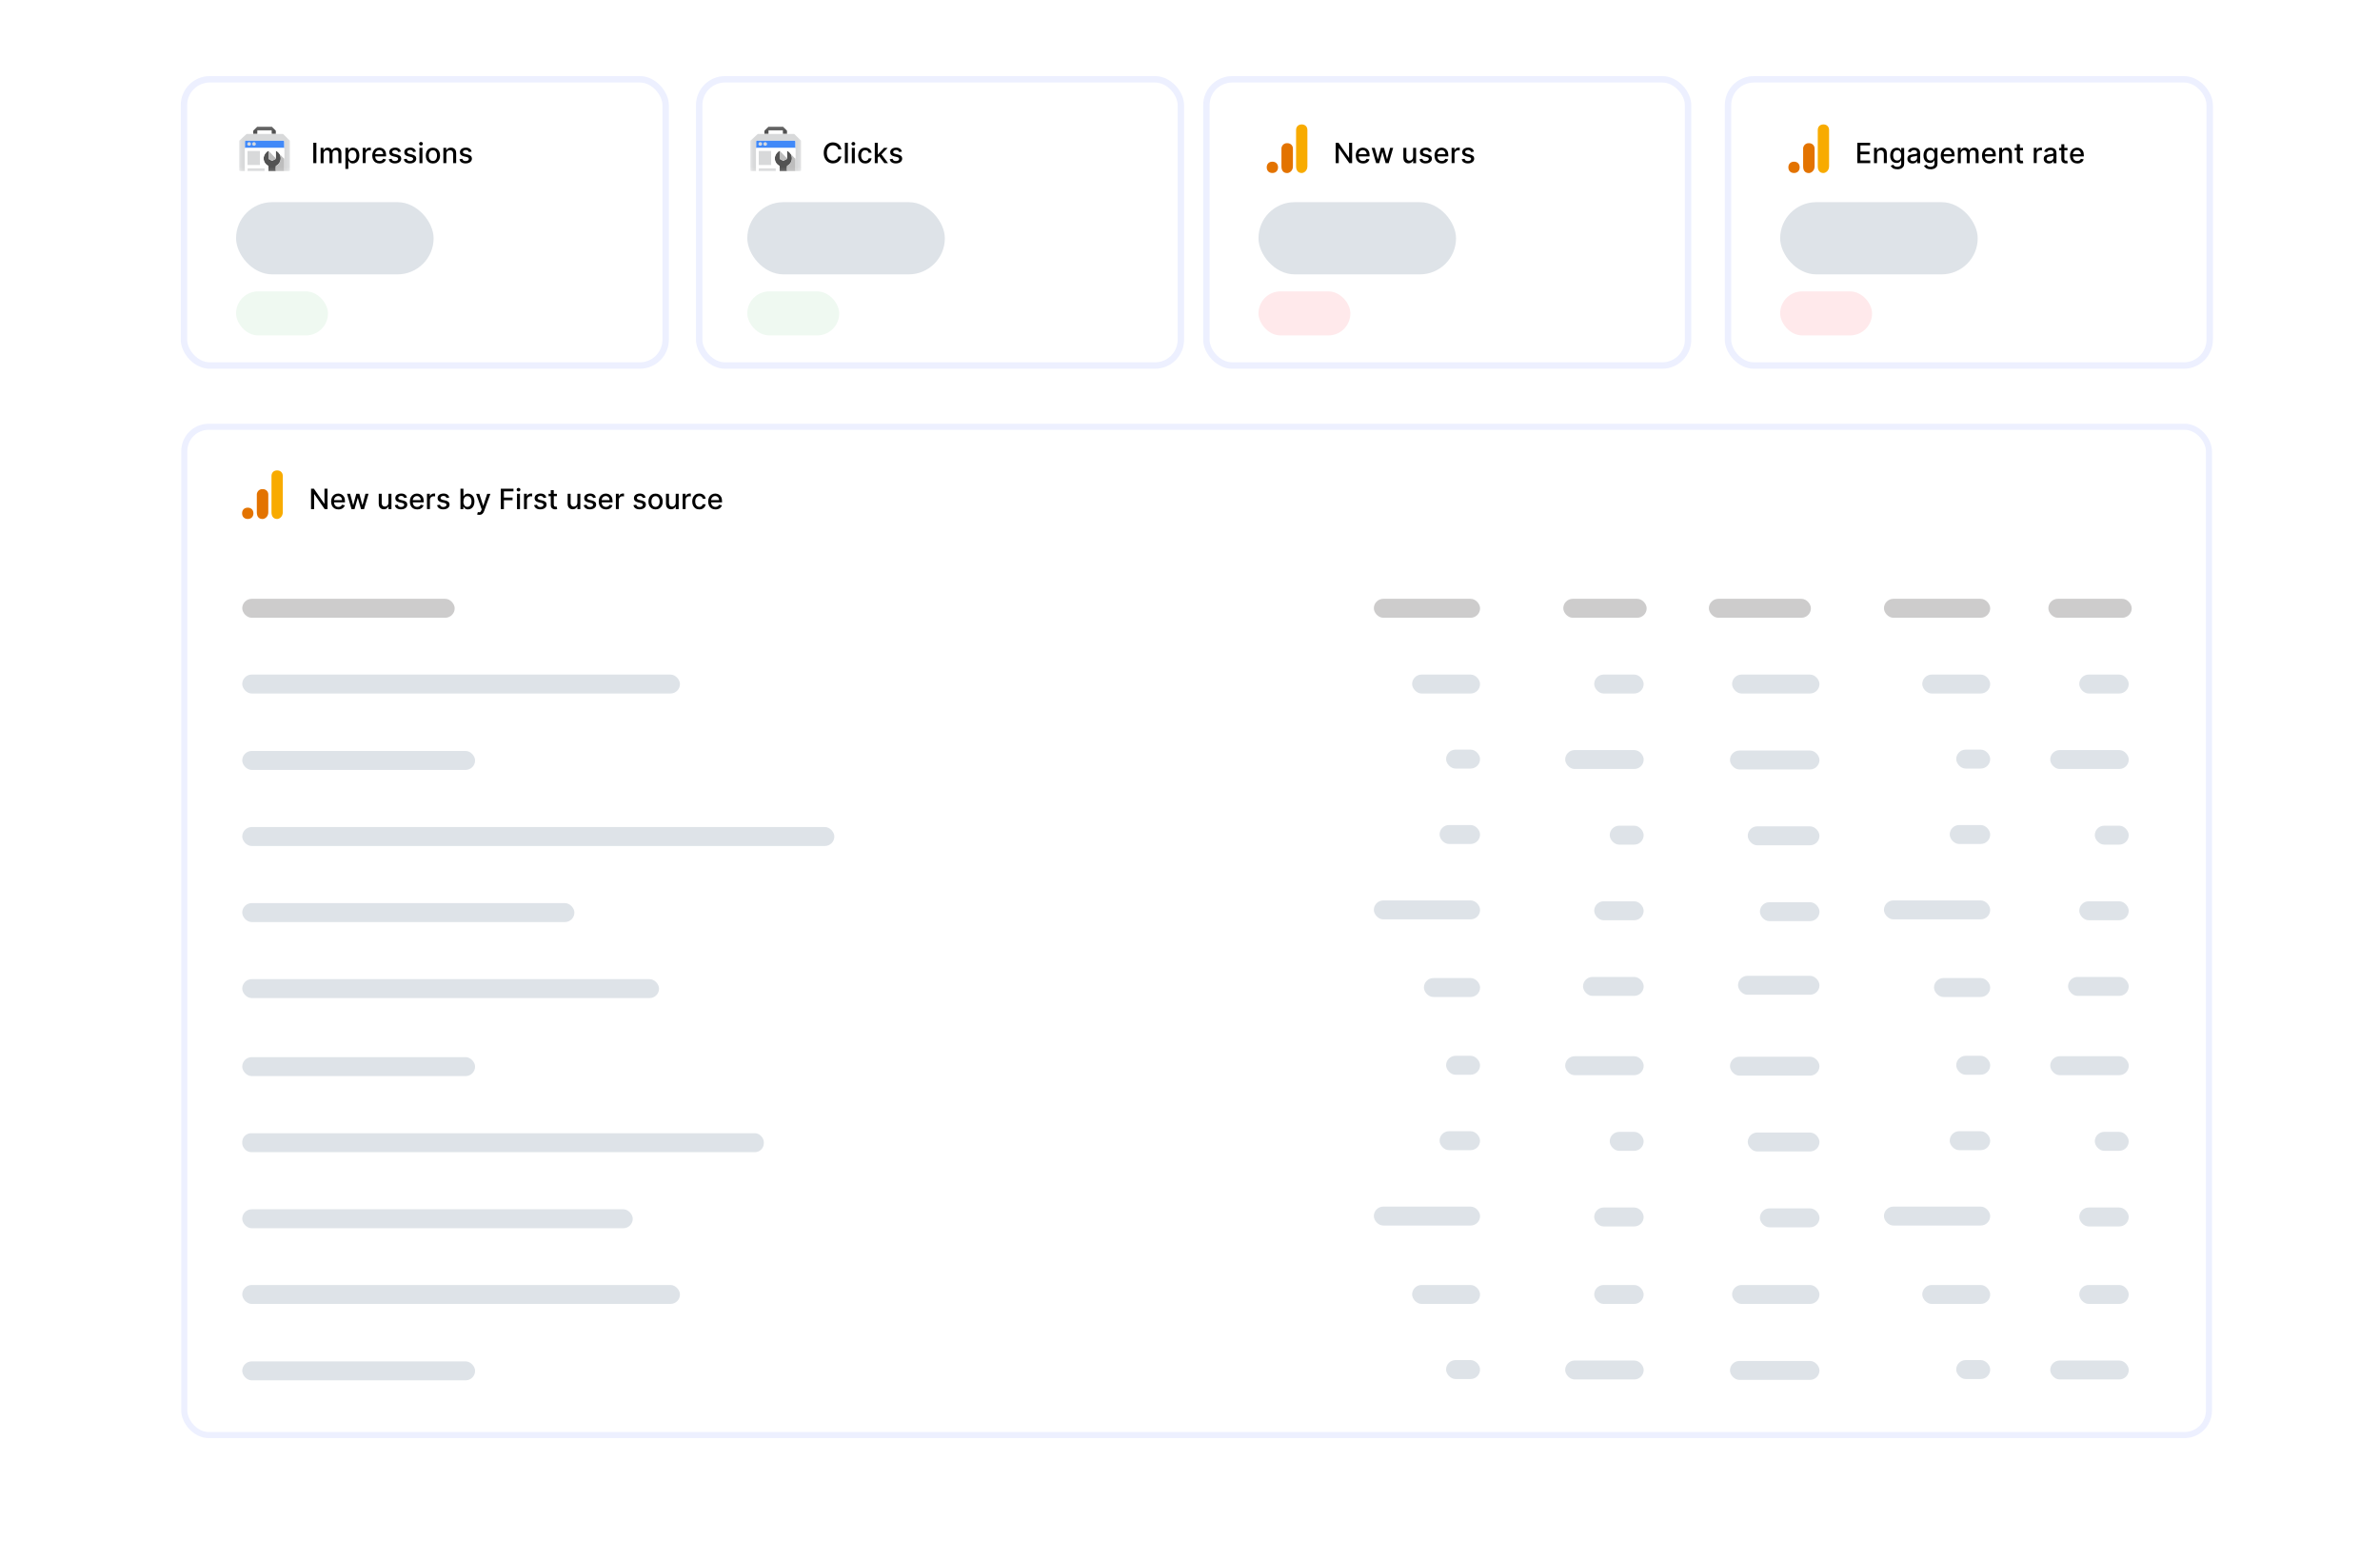 <?xml version="1.0" encoding="UTF-8"?>
<svg id="Layer_1" data-name="Layer 1" xmlns="http://www.w3.org/2000/svg" xmlns:xlink="http://www.w3.org/1999/xlink" viewBox="0 0 655.91 429.82">
  <defs>
    <style>
      .cls-1 {
        clip-path: url(#clippath);
      }

      .cls-2, .cls-3, .cls-4 {
        fill: none;
      }

      .cls-2, .cls-5, .cls-6, .cls-7, .cls-8, .cls-9, .cls-10, .cls-11, .cls-12, .cls-13, .cls-14, .cls-15, .cls-16, .cls-17, .cls-18 {
        stroke-width: 0px;
      }

      .cls-19 {
        mask: url(#mask);
      }

      .cls-3 {
        stroke-width: 1.68px;
      }

      .cls-3, .cls-4 {
        stroke: #edf0ff;
        stroke-miterlimit: 10;
      }

      .cls-20 {
        clip-path: url(#clippath-1);
      }

      .cls-21 {
        clip-path: url(#clippath-4);
      }

      .cls-22 {
        clip-path: url(#clippath-3);
      }

      .cls-23 {
        clip-path: url(#clippath-2);
      }

      .cls-24 {
        clip-path: url(#clippath-7);
      }

      .cls-25 {
        clip-path: url(#clippath-8);
      }

      .cls-26 {
        clip-path: url(#clippath-6);
      }

      .cls-27 {
        clip-path: url(#clippath-5);
      }

      .cls-28 {
        clip-path: url(#clippath-9);
      }

      .cls-29 {
        clip-path: url(#clippath-14);
      }

      .cls-30 {
        clip-path: url(#clippath-13);
      }

      .cls-31 {
        clip-path: url(#clippath-12);
      }

      .cls-32 {
        clip-path: url(#clippath-10);
      }

      .cls-33 {
        clip-path: url(#clippath-15);
      }

      .cls-34 {
        clip-path: url(#clippath-17);
      }

      .cls-35 {
        clip-path: url(#clippath-16);
      }

      .cls-36 {
        clip-path: url(#clippath-19);
      }

      .cls-37 {
        clip-path: url(#clippath-11);
      }

      .cls-38 {
        clip-path: url(#clippath-18);
      }

      .cls-5 {
        fill-rule: evenodd;
      }

      .cls-5, .cls-16 {
        fill: #fff;
      }

      .cls-4 {
        stroke-width: 1.77px;
      }

      .cls-39, .cls-40 {
        isolation: isolate;
      }

      .cls-40 {
        opacity: .47;
      }

      .cls-41 {
        mask: url(#mask-3);
      }

      .cls-42 {
        mask: url(#mask-2);
      }

      .cls-43 {
        mask: url(#mask-1);
      }

      .cls-7 {
        fill: #f8ab00;
      }

      .cls-8 {
        fill: #525252;
      }

      .cls-9 {
        fill: #4d4d4d;
      }

      .cls-10 {
        fill: #4189f8;
      }

      .cls-11 {
        fill: #e37300;
      }

      .cls-12 {
        fill: #dee3e8;
      }

      .cls-13 {
        fill: #bdbdbd;
      }

      .cls-14 {
        fill: #d8d9da;
      }

      .cls-15 {
        fill: #cdcccc;
      }

      .cls-17 {
        fill: #ffe9eb;
      }

      .cls-18 {
        fill: #eff9f1;
      }
    </style>
    <clipPath id="clippath">
      <rect class="cls-2" x="62.36" y="30.52" width="21.05" height="21.05"/>
    </clipPath>
    <clipPath id="clippath-1">
      <rect class="cls-2" x="62.36" y="30.52" width="21.05" height="21.05"/>
    </clipPath>
    <clipPath id="clippath-2">
      <rect class="cls-2" x="62.36" y="30.52" width="21.05" height="21.05"/>
    </clipPath>
    <mask id="mask" x="62.36" y="30.52" width="21.05" height="21.05" maskUnits="userSpaceOnUse">
      <g>
        <rect class="cls-6" x="62.36" y="30.52" width="21.05" height="21.05"/>
        <g class="cls-39">
          <path class="cls-5" d="m72.89,30.52c5.81,0,10.52,4.71,10.52,10.52s-4.71,10.52-10.52,10.52-10.52-4.71-10.52-10.52,4.71-10.52,10.52-10.52"/>
        </g>
      </g>
    </mask>
    <clipPath id="clippath-3">
      <rect class="cls-2" x="62.36" y="30.52" width="21.05" height="21.05"/>
    </clipPath>
    <clipPath id="clippath-4">
      <rect class="cls-2" x="65.92" y="34.93" width="13.98" height="12.24"/>
    </clipPath>
    <mask id="mask-1" x="62.36" y="30.52" width="21.05" height="21.05" maskUnits="userSpaceOnUse">
      <g>
        <rect class="cls-6" x="65.92" y="34.93" width="13.98" height="12.24"/>
        <g class="cls-39">
          <g class="cls-21">
            <path class="cls-5" d="m72.89,30.52c5.81,0,10.52,4.71,10.52,10.52s-4.71,10.52-10.52,10.52-10.52-4.71-10.52-10.52,4.71-10.52,10.52-10.52"/>
          </g>
        </g>
      </g>
    </mask>
    <clipPath id="clippath-5">
      <rect class="cls-2" x="65.92" y="34.93" width="13.98" height="12.23"/>
    </clipPath>
    <clipPath id="clippath-6">
      <rect class="cls-2" x="69.86" y="35.03" width="6.11" height=".95"/>
    </clipPath>
    <clipPath id="clippath-7">
      <rect class="cls-2" x="203.25" y="30.52" width="21.05" height="21.05"/>
    </clipPath>
    <clipPath id="clippath-8">
      <rect class="cls-2" x="203.25" y="30.52" width="21.05" height="21.05"/>
    </clipPath>
    <clipPath id="clippath-9">
      <rect class="cls-2" x="203.25" y="30.52" width="21.05" height="21.05"/>
    </clipPath>
    <mask id="mask-2" x="203.25" y="30.52" width="21.05" height="21.05" maskUnits="userSpaceOnUse">
      <g>
        <rect class="cls-6" x="203.25" y="30.52" width="21.05" height="21.05"/>
        <g class="cls-39">
          <path class="cls-5" d="m213.77,30.52c5.81,0,10.52,4.71,10.52,10.52s-4.71,10.52-10.52,10.52-10.52-4.71-10.52-10.52,4.71-10.52,10.52-10.52"/>
        </g>
      </g>
    </mask>
    <clipPath id="clippath-10">
      <rect class="cls-2" x="203.25" y="30.52" width="21.05" height="21.05"/>
    </clipPath>
    <clipPath id="clippath-11">
      <rect class="cls-2" x="206.8" y="34.93" width="13.98" height="12.24"/>
    </clipPath>
    <mask id="mask-3" x="203.25" y="30.52" width="21.05" height="21.05" maskUnits="userSpaceOnUse">
      <g>
        <rect class="cls-6" x="206.8" y="34.93" width="13.98" height="12.24"/>
        <g class="cls-39">
          <g class="cls-37">
            <path class="cls-5" d="m213.77,30.52c5.81,0,10.52,4.71,10.52,10.52s-4.71,10.52-10.52,10.52-10.52-4.71-10.52-10.52,4.71-10.52,10.52-10.52"/>
          </g>
        </g>
      </g>
    </mask>
    <clipPath id="clippath-12">
      <rect class="cls-2" x="206.8" y="34.93" width="13.98" height="12.23"/>
    </clipPath>
    <clipPath id="clippath-13">
      <rect class="cls-2" x="210.75" y="35.03" width="6.11" height=".95"/>
    </clipPath>
    <clipPath id="clippath-14">
      <rect class="cls-2" x="344.13" y="30.52" width="21.05" height="21.05"/>
    </clipPath>
    <clipPath id="clippath-15">
      <rect class="cls-2" x="344.13" y="30.52" width="21.05" height="21.05"/>
    </clipPath>
    <clipPath id="clippath-16">
      <rect class="cls-2" x="487.9" y="30.52" width="21.05" height="21.05"/>
    </clipPath>
    <clipPath id="clippath-17">
      <rect class="cls-2" x="487.9" y="30.52" width="21.05" height="21.05"/>
    </clipPath>
    <clipPath id="clippath-18">
      <rect class="cls-2" x="61.75" y="125.89" width="21.05" height="21.05"/>
    </clipPath>
    <clipPath id="clippath-19">
      <rect class="cls-2" x="61.75" y="125.89" width="21.05" height="21.05"/>
    </clipPath>
  </defs>
  <rect class="cls-16" width="655.91" height="429.82"/>
  <g class="cls-1">
    <g class="cls-20">
      <g class="cls-23">
        <path class="cls-5" d="m72.89,30.52c5.81,0,10.52,4.71,10.52,10.52s-4.71,10.52-10.52,10.52-10.52-4.71-10.52-10.52,4.71-10.52,10.52-10.52"/>
        <g class="cls-19">
          <g class="cls-22">
            <rect class="cls-16" x="62.36" y="30.52" width="21.05" height="21.05"/>
          </g>
        </g>
        <g class="cls-43">
          <g class="cls-27">
            <path class="cls-8" d="m70.79,35.04l.09-.11c1.35,0,2.7,0,4.06,0,.02.02.07.07.09.1,0,0,.02.02.02.03,0,0,.03.02.03.03.01.01.04.03.05.04.02.01.05.05.06.06.01.01.04.04.05.05.01.01.04.03.05.05.01.01.04.04.05.05.01.01.04.04.05.05.01.01.04.04.05.05.01.01.04.04.05.05.01.01.04.04.05.05.01.01.04.04.05.05.01.01.04.04.05.05.02.01.05.05.06.06.01.01.03.04.05.05,0,0,.02.03.03.04,0,.01.03.03.04.04.02.02.06.06.09.09,0,0,.02.02.03.03,0,0,.01.02.02.02.01.03.04.08.05.11.01.28,0,.56,0,.84-.39,0-.77,0-1.16,0,.01,0,.04-.02.05-.03-.04-.33-.04-.66-.03-.98-1.32,0-2.63,0-3.95,0,0,.34,0,.68-.02,1.01h.06c-.39,0-.78,0-1.18,0,0-.28,0-.56,0-.84.01-.03.04-.09.06-.11,0,0,.01-.02.02-.02,0,0,.02-.02.03-.03.02-.02.07-.06.09-.09.01,0,.03-.03.04-.04.01-.01.03-.03.04-.04.01-.01.04-.04.05-.05.01-.01.04-.04.05-.05.01-.01.04-.04.05-.05.01-.01.04-.04.05-.05.01-.01.04-.03.05-.05.01-.01.03-.03.04-.04.02-.02.05-.05.06-.07.02-.01.05-.04.06-.06,0,0,.03-.03.04-.04.01-.01.04-.03.04-.04.01-.01.04-.04.05-.05.01-.01.04-.04.05-.05.01-.01.04-.04.05-.05,0-.01.03-.03.04-.04,0,0,.02-.02.02-.03h0Zm1.89,8.25c.14-.74.64-1.4,1.31-1.76,0,.63,0,1.26,0,1.9,0,.13,0,.25.02.38.31.2.66.34.98.53.31-.16.62-.33.94-.49.11-.03.07-.16.08-.24,0-.69,0-1.38,0-2.07.51.21.87.63,1.15,1.08.1.33.22.66.2,1,.02.83-.47,1.66-1.22,2.05-.05.04-.14.06-.13.14-.05.45-.02.91,0,1.36h-2.05c.02-.48.04-.96,0-1.44-.38-.18-.7-.46-.94-.81-.31-.47-.44-1.06-.35-1.62h0Z"/>
            <g class="cls-40">
              <g class="cls-26">
                <path class="cls-9" d="m70.77,35.09s.03-.04.04-.05c0,.01-.03.04-.04.05m4.26-.06s.04.04.05.05c-.01-.01-.04-.04-.05-.05h0Zm-4.3.11s.05-.05.07-.07c-.02.02-.05.05-.07.07m4.33-.08s.04.04.06.06c-.02-.01-.04-.04-.06-.06h0Zm-4.37.13s.06-.06.08-.08c-.02.02-.06.06-.08.08h0Zm4.41-.1s.07.06.09.08c-.02-.02-.07-.06-.09-.08h0Zm-4.46.15s.06-.06.09-.09c-.02.02-.07.06-.09.08h0Zm4.51-.1s.07.06.09.09c-.02-.02-.07-.07-.09-.09Zm-4.56.15s.07-.06.09-.09c-.02.02-.06.06-.09.09h0Zm4.62-.09s.07.07.09.09c-.02-.02-.07-.06-.09-.09m-4.67.13s.06-.06.08-.08c-.02.02-.06.06-.08.08m4.72-.08s.06.06.08.08c-.02-.02-.06-.06-.08-.08h0Zm-4.76.12s.06-.05.07-.07c-.02.02-.06.05-.08.07h0Zm4.81-.07s.07.07.09.09c-.02-.02-.06-.07-.09-.09m-4.87.13s.07-.07.09-.09c-.02.02-.07.07-.09.09m4.92-.08s.07.06.09.09c-.02-.02-.07-.07-.09-.09h0Zm-4.98.14s.07-.06.09-.09c-.02.02-.07.07-.09.09m5.04-.09s.07.06.09.09c-.02-.02-.07-.07-.09-.09h0Zm-5.08.14s.05-.06.07-.08c-.02.02-.06.06-.07.08h0Zm5.13-.1s.07.07.09.09c-.02-.02-.07-.07-.09-.09h0Zm-5.18.15s.06-.06.08-.08c-.02.02-.06.06-.08.08h0Zm5.23-.1s.06.06.09.09c-.02-.02-.07-.06-.09-.08h0Zm-5.28.15s.06-.07.09-.09c-.02.02-.06.06-.09.09m5.32-.1s.07.07.09.09c-.02-.02-.07-.07-.09-.09m-5.37.15s.07-.06.09-.09c-.02.02-.07.06-.09.08h0Zm5.42-.1s.06.06.09.09c-.02-.02-.07-.07-.09-.09h0Zm-5.47.15s.07-.07.09-.09c-.02.02-.06.06-.09.09m5.52-.1s.07.07.09.09c-.02-.02-.07-.07-.09-.09Zm-5.57.14s.06-.06.08-.08c-.02.02-.06.06-.08.08m5.63-.08s.06.07.08.09c-.02-.02-.06-.07-.08-.09m-5.67.12s.06-.05.08-.07c-.02.02-.06.06-.08.07h0Zm5.72-.06s.04.05.06.06c-.02-.01-.04-.05-.06-.06h0Zm-5.76.1s.05-.05.07-.07c-.02.02-.05.05-.07.07h0Zm5.79-.06s.05.05.07.07c-.02-.02-.05-.05-.07-.07h0Zm-5.91.18s.04-.04.05-.06c-.01.01-.04.04-.05.06m6.03-.05s.04.04.05.05c-.01-.01-.04-.04-.05-.05m-6.05.07s.02-.03.03-.04c0,.01-.02.03-.03.04h0Zm6.08-.04s.02.03.03.04c0,0-.02-.03-.03-.04h0Z"/>
              </g>
            </g>
            <path class="cls-14" d="m67.94,36.92c.62,0,1.24,0,1.86,0,.39,0,.78,0,1.17,0,1.29,0,2.59,0,3.88,0,.38,0,.77,0,1.16,0,.66,0,1.33,0,1.99,0,.63.62,1.26,1.24,1.89,1.86v8.22c-.07.08-.14.17-.25.16-.44,0-.89,0-1.33,0-.02-.93,0-1.87,0-2.8,0-.21.03-.43-.04-.64.09-.22.04-.47.05-.7,0-.75.02-1.49-.01-2.24-.03-.57,0-1.15-.01-1.72,0-.06,0-.14-.05-.19-.13-.13-.33-.08-.49-.09-3.22,0-6.45,0-9.67,0-.16,0-.37-.05-.49.09-.05.05-.04.12-.05.18-.01.58.02,1.15-.01,1.73-.01.15-.02.3-.02.46,0,1.97,0,3.94,0,5.92-.45-.01-.89,0-1.34,0-.11,0-.19-.09-.25-.16v-8.21c.67-.62,1.35-1.24,2.02-1.86h0Zm.62,2.28c.34-.09.69.29.57.61-.08.26-.41.44-.66.3-.18-.09-.33-.3-.3-.5.05-.19.19-.37.4-.41h0Zm.96.46c-.01-.3.33-.56.62-.44.21.05.32.25.37.44-.04.17-.1.36-.28.44-.3.2-.75-.09-.71-.44Zm-1.33,1.9c1.16,0,2.32,0,3.48,0,.01,1.33,0,2.66,0,3.99-1.16,0-2.32,0-3.49,0,0-1.33,0-2.66,0-3.98h0Zm.04,4.8c1.56,0,3.12,0,4.69,0,0,.27,0,.54,0,.8-.14,0-.28,0-.42,0-.18,0-.35,0-.53,0-.07,0-.15,0-.22,0-1.19.01-2.38,0-3.57,0,.09-.26.03-.54.05-.8h0Z"/>
            <path class="cls-10" d="m67.59,38.88c.13-.14.33-.08.49-.09,3.22,0,6.45,0,9.67,0,.16.01.36-.04.49.09.05.05.04.12.05.19.01.57-.02,1.15.02,1.72-3.6,0-7.19,0-10.79,0,.04-.57,0-1.15.01-1.73,0-.06,0-.14.05-.18h0Zm.97.33c-.21.04-.35.22-.4.41-.03.21.11.42.3.5.25.14.58-.04.66-.3.13-.33-.23-.7-.57-.61h0Zm.96.46c-.04.35.41.64.71.44.18-.08.24-.27.28-.44-.05-.19-.16-.39-.37-.44-.28-.11-.63.14-.62.44"/>
            <path class="cls-16" d="m67.52,40.79c3.6,0,7.19,0,10.79,0,.03.75,0,1.49.01,2.24-.01.23.04.48-.05.7-.39-.35-.69-.79-1.11-1.11-.28-.45-.64-.88-1.15-1.08,0,.69,0,1.38,0,2.07-.13-.06-.22-.17-.31-.27-.25-.27-.52-.51-.76-.79-.31-.35-.66-.65-.95-1.01-.67.36-1.17,1.02-1.31,1.76-.08.56.04,1.15.35,1.62.23.34.56.63.94.81.04.48.02.96,0,1.44h-1.04c-.01-.27,0-.54,0-.8-1.56,0-3.12,0-4.69,0-.02.27.04.54-.05.8-.22,0-.45,0-.67,0-.01-1.97,0-3.94,0-5.92,0-.15,0-.3.01-.46h0Zm.67.77c0,1.33,0,2.66,0,3.98,1.16,0,2.33,0,3.49,0,0-1.33.01-2.66,0-3.99-1.16,0-2.32,0-3.48,0h0Z"/>
            <path class="cls-13" d="m73.99,41.53c.29.36.64.66.95,1.01.24.28.51.52.76.79.09.1.18.21.31.27-.01.09.03.21-.08.24-.31.16-.62.33-.94.49-.32-.19-.67-.33-.98-.53-.03-.12-.02-.25-.02-.38,0-.63.01-1.26,0-1.9h0Zm3.17,1.09c.41.32.72.76,1.11,1.11.07.21.04.43.04.64,0,.93-.01,1.87,0,2.8-.76,0-1.53,0-2.29,0-.03-.45-.06-.91,0-1.36,0-.08.08-.1.13-.14.75-.39,1.24-1.21,1.22-2.05.01-.35-.11-.68-.2-1h0Z"/>
          </g>
        </g>
      </g>
    </g>
  </g>
  <rect class="cls-12" x="65.06" y="55.73" width="54.44" height="19.9" rx="9.95" ry="9.95"/>
  <rect class="cls-18" x="65.06" y="80.32" width="25.33" height="12.14" rx="6.07" ry="6.07"/>
  <rect class="cls-4" x="50.7" y="21.86" width="132.75" height="78.9" rx="7.12" ry="7.12"/>
  <g>
    <path class="cls-6" d="m87.19,39.35v5.62h-.85v-5.62h.85Z"/>
    <path class="cls-6" d="m88.36,44.97v-4.22h.79v.69h.05c.09-.23.23-.41.43-.54s.44-.2.72-.2.52.07.71.2.33.31.42.54h.04c.1-.23.26-.4.48-.54.22-.13.48-.2.78-.2.38,0,.7.12.94.36.24.24.36.6.36,1.08v2.83h-.82v-2.75c0-.29-.08-.49-.23-.62-.16-.13-.34-.19-.56-.19-.27,0-.48.08-.62.25-.15.16-.22.37-.22.63v2.69h-.82v-2.8c0-.23-.07-.41-.21-.55-.14-.14-.33-.21-.56-.21s-.44.09-.61.27c-.17.18-.26.41-.26.69v2.6h-.82Z"/>
    <path class="cls-6" d="m95.19,46.56v-5.8h.8v.68h.07c.05-.09.12-.19.21-.31.09-.12.21-.22.37-.3s.37-.13.63-.13c.34,0,.64.09.91.26.27.17.48.42.63.74.15.32.23.71.23,1.17s-.08.84-.23,1.17c-.15.33-.36.58-.63.75-.27.17-.57.26-.91.26-.26,0-.46-.04-.63-.13-.16-.09-.29-.19-.38-.3-.09-.12-.16-.22-.21-.31h-.05v2.24h-.82Zm.8-3.69c0,.44.09.8.29,1.08.19.28.46.41.82.41.25,0,.45-.07.62-.2.17-.13.29-.31.38-.53.08-.23.13-.48.13-.76s-.04-.53-.12-.75-.21-.4-.37-.52-.37-.19-.62-.19c-.36,0-.63.13-.82.4s-.28.62-.28,1.06Z"/>
    <path class="cls-6" d="m99.96,44.97v-4.22h.79v.67h.04c.08-.23.21-.41.41-.54.2-.13.42-.2.66-.2.05,0,.11,0,.18,0,.07,0,.12,0,.16.01v.79s-.09-.02-.17-.03-.17-.02-.25-.02c-.29,0-.53.09-.72.27-.19.18-.29.41-.29.68v2.58h-.82Z"/>
    <path class="cls-6" d="m104.59,45.06c-.41,0-.77-.09-1.07-.27-.3-.18-.53-.43-.69-.76s-.24-.71-.24-1.14.08-.81.24-1.14.39-.59.68-.77.63-.28,1.03-.28c.32,0,.62.07.91.21.28.14.52.37.69.68.18.31.27.72.27,1.23v.29h-3c.01.41.12.72.34.94.22.22.5.33.85.33.23,0,.44-.05.61-.15.17-.1.29-.25.37-.45l.78.14c-.09.34-.29.62-.6.83-.31.21-.69.31-1.15.31Zm-1.19-2.56h2.19c0-.32-.1-.59-.29-.8-.19-.21-.45-.32-.77-.32-.22,0-.42.05-.58.16-.17.1-.3.24-.39.41-.1.17-.15.35-.16.55Z"/>
    <path class="cls-6" d="m110.48,41.79l-.74.13c-.05-.14-.14-.27-.26-.39-.13-.12-.32-.18-.58-.18-.23,0-.43.05-.58.15-.16.1-.23.24-.23.4,0,.14.05.26.16.34.11.08.27.15.51.21l.67.15c.77.18,1.15.56,1.15,1.14,0,.25-.07.48-.22.68-.15.2-.35.35-.61.46-.26.11-.56.17-.9.17-.47,0-.86-.1-1.16-.3-.3-.2-.48-.49-.55-.86l.79-.12c.1.42.4.63.91.63.27,0,.48-.06.65-.17.16-.11.24-.25.24-.41,0-.27-.2-.45-.6-.54l-.71-.16c-.39-.09-.69-.23-.87-.43-.19-.2-.28-.45-.28-.74,0-.25.07-.47.21-.66.14-.19.33-.33.58-.44.25-.1.53-.16.84-.16.46,0,.81.1,1.08.3s.43.46.52.79Z"/>
    <path class="cls-6" d="m114.62,41.79l-.74.13c-.05-.14-.14-.27-.26-.39-.13-.12-.32-.18-.58-.18-.23,0-.43.05-.58.15-.16.1-.23.24-.23.4,0,.14.05.26.16.34.11.08.27.15.51.21l.67.15c.77.18,1.15.56,1.15,1.14,0,.25-.07.48-.22.68-.15.2-.35.35-.61.46-.26.11-.56.17-.9.17-.47,0-.86-.1-1.16-.3-.3-.2-.48-.49-.55-.86l.79-.12c.1.42.4.63.91.63.27,0,.48-.06.65-.17.16-.11.24-.25.24-.41,0-.27-.2-.45-.6-.54l-.71-.16c-.39-.09-.69-.23-.87-.43-.19-.2-.28-.45-.28-.74,0-.25.07-.47.21-.66.14-.19.33-.33.58-.44.25-.1.53-.16.84-.16.46,0,.81.1,1.08.3s.43.46.52.79Z"/>
    <path class="cls-6" d="m116.02,40.11c-.14,0-.27-.05-.37-.14-.1-.1-.15-.21-.15-.34s.05-.25.15-.35.22-.14.37-.14.26.05.37.14.15.21.15.35-.05.25-.15.34c-.1.1-.22.14-.37.14Zm-.42,4.87v-4.22h.82v4.22h-.82Z"/>
    <path class="cls-6" d="m119.31,45.06c-.4,0-.74-.09-1.04-.27-.29-.18-.52-.44-.69-.76-.16-.33-.24-.71-.24-1.14s.08-.82.24-1.15c.16-.33.39-.58.69-.76.29-.18.64-.27,1.04-.27s.74.09,1.04.27c.29.18.52.44.68.76s.25.71.25,1.15-.08.81-.25,1.14-.39.58-.68.76c-.29.18-.64.27-1.04.27Zm0-.69c.26,0,.47-.07.64-.2.17-.14.29-.32.37-.54.08-.23.12-.47.12-.74s-.04-.52-.12-.74c-.08-.23-.21-.41-.37-.54-.17-.14-.38-.2-.64-.2s-.47.07-.64.2c-.17.14-.29.32-.38.54-.08.23-.12.48-.12.74s.04.52.12.74c.08.23.21.41.38.54.17.14.38.2.64.2Z"/>
    <path class="cls-6" d="m123.01,42.47v2.5h-.82v-4.22h.79v.69h.05c.1-.22.25-.4.46-.54.21-.14.47-.2.79-.2.43,0,.78.13,1.04.4.26.27.39.66.39,1.19v2.68h-.82v-2.58c0-.31-.08-.54-.24-.72-.16-.17-.38-.26-.66-.26s-.52.09-.71.28c-.19.18-.28.44-.28.78Z"/>
    <path class="cls-6" d="m129.96,41.79l-.74.13c-.05-.14-.14-.27-.26-.39-.13-.12-.32-.18-.58-.18-.23,0-.43.05-.58.15-.16.1-.23.24-.23.4,0,.14.05.26.16.34.11.08.27.15.51.21l.67.15c.77.18,1.15.56,1.15,1.14,0,.25-.07.48-.22.68-.15.2-.35.35-.61.46-.26.11-.56.17-.9.17-.47,0-.86-.1-1.16-.3-.3-.2-.48-.49-.55-.86l.79-.12c.1.42.4.63.91.63.27,0,.48-.06.65-.17.16-.11.24-.25.24-.41,0-.27-.2-.45-.6-.54l-.71-.16c-.39-.09-.69-.23-.87-.43-.19-.2-.28-.45-.28-.74,0-.25.07-.47.21-.66.14-.19.33-.33.58-.44.25-.1.53-.16.84-.16.46,0,.81.1,1.08.3s.43.46.52.79Z"/>
  </g>
  <g class="cls-24">
    <g class="cls-25">
      <g class="cls-28">
        <path class="cls-5" d="m213.77,30.52c5.81,0,10.52,4.71,10.52,10.52s-4.71,10.52-10.52,10.52-10.52-4.71-10.52-10.52,4.71-10.52,10.52-10.52"/>
        <g class="cls-42">
          <g class="cls-32">
            <rect class="cls-16" x="203.25" y="30.52" width="21.05" height="21.05"/>
          </g>
        </g>
        <g class="cls-41">
          <g class="cls-31">
            <path class="cls-8" d="m211.67,35.04l.09-.11c1.35,0,2.7,0,4.06,0,.02.02.07.07.09.1,0,0,.02.02.02.03,0,0,.03.02.03.03.01.01.04.03.05.04.02.01.05.05.06.06.01.01.04.04.05.05.01.01.04.03.05.05.01.01.04.04.05.05.01.01.04.04.05.05.01.01.04.04.05.05.01.01.04.04.05.05.01.01.04.04.05.05.01.01.04.04.05.05.01.01.04.04.05.05.02.01.05.05.06.06.01.01.03.04.05.05,0,0,.02.03.03.04,0,.01.03.03.04.04.02.02.06.06.09.09,0,0,.02.02.03.03,0,0,.01.02.02.02.01.03.04.08.05.11.01.28,0,.56,0,.84-.39,0-.77,0-1.16,0,.01,0,.04-.02.05-.03-.04-.33-.04-.66-.03-.98-1.32,0-2.63,0-3.95,0,0,.34,0,.68-.02,1.01h.06c-.39,0-.78,0-1.18,0,0-.28,0-.56,0-.84.01-.03.04-.09.06-.11,0,0,.01-.02.02-.02,0,0,.02-.02.03-.03.02-.02.07-.06.09-.09.01,0,.03-.03.04-.04.01-.01.03-.03.04-.04.01-.01.04-.04.05-.05.01-.01.04-.04.05-.05.01-.01.04-.04.05-.05.01-.01.04-.04.05-.05.01-.01.04-.03.05-.05.01-.01.03-.03.04-.04.02-.02.05-.05.06-.07.02-.01.05-.04.06-.06,0,0,.03-.03.04-.04.01-.01.04-.03.04-.04.01-.01.04-.04.05-.05.01-.01.04-.04.05-.05.01-.01.04-.04.05-.05,0-.01.03-.03.04-.04,0,0,.02-.02.02-.03h0Zm1.89,8.25c.14-.74.64-1.4,1.31-1.76,0,.63,0,1.26,0,1.9,0,.13,0,.25.02.38.31.2.66.34.98.53.31-.16.62-.33.94-.49.11-.03.07-.16.08-.24,0-.69,0-1.38,0-2.07.51.21.87.63,1.15,1.08.1.33.22.66.2,1,.02.83-.47,1.66-1.22,2.05-.05.04-.14.06-.13.14-.05.45-.02.91,0,1.36h-2.05c.02-.48.04-.96,0-1.44-.38-.18-.7-.46-.94-.81-.31-.47-.44-1.06-.35-1.62h0Z"/>
            <g class="cls-40">
              <g class="cls-30">
                <path class="cls-9" d="m211.65,35.09s.03-.04.04-.05c0,.01-.03.04-.04.05m4.26-.06s.04.04.05.05c-.01-.01-.04-.04-.05-.05h0Zm-4.3.11s.05-.05.07-.07c-.02.02-.05.05-.07.07m4.33-.08s.04.04.06.06c-.02-.01-.04-.04-.06-.06h0Zm-4.37.13s.06-.06.08-.08c-.02.02-.06.06-.08.08h0Zm4.41-.1s.07.06.09.08c-.02-.02-.07-.06-.09-.08h0Zm-4.46.15s.06-.06.09-.09c-.02.02-.07.06-.09.08h0Zm4.51-.1s.07.06.09.09c-.02-.02-.07-.07-.09-.09Zm-4.56.15s.07-.06.09-.09c-.02.02-.06.06-.09.09h0Zm4.62-.09s.07.07.09.09c-.02-.02-.07-.06-.09-.09m-4.67.13s.06-.06.08-.08c-.02.02-.06.06-.08.08m4.72-.08s.06.06.08.08c-.02-.02-.06-.06-.08-.08h0Zm-4.76.12s.06-.05.07-.07c-.02.02-.06.05-.08.07h0Zm4.81-.07s.07.07.09.09c-.02-.02-.06-.07-.09-.09m-4.87.13s.07-.07.09-.09c-.02.02-.07.07-.09.09m4.92-.08s.07.06.09.09c-.02-.02-.07-.07-.09-.09h0Zm-4.98.14s.07-.06.09-.09c-.02.02-.07.07-.09.09m5.04-.09s.07.06.09.09c-.02-.02-.07-.07-.09-.09h0Zm-5.08.14s.05-.06.07-.08c-.02.02-.06.06-.07.08h0Zm5.13-.1s.07.07.09.09c-.02-.02-.07-.07-.09-.09h0Zm-5.18.15s.06-.06.08-.08c-.02.02-.06.06-.08.08h0Zm5.23-.1s.06.06.09.09c-.02-.02-.07-.06-.09-.08h0Zm-5.28.15s.06-.07.09-.09c-.02.02-.06.06-.09.09m5.32-.1s.07.07.09.09c-.02-.02-.07-.07-.09-.09m-5.37.15s.07-.06.09-.09c-.02.02-.07.06-.09.08h0Zm5.42-.1s.06.06.09.09c-.02-.02-.07-.07-.09-.09h0Zm-5.47.15s.07-.07.09-.09c-.02.02-.06.06-.09.09m5.52-.1s.07.07.09.09c-.02-.02-.07-.07-.09-.09Zm-5.57.14s.06-.06.08-.08c-.02.02-.06.06-.08.08m5.63-.08s.06.07.08.09c-.02-.02-.06-.07-.08-.09m-5.67.12s.06-.05.08-.07c-.02.02-.06.06-.08.07h0Zm5.72-.06s.04.05.06.06c-.02-.01-.04-.05-.06-.06h0Zm-5.76.1s.05-.05.07-.07c-.02.02-.05.05-.07.07h0Zm5.79-.06s.05.05.07.07c-.02-.02-.05-.05-.07-.07h0Zm-5.91.18s.04-.04.05-.06c-.01.01-.04.04-.05.06m6.03-.05s.04.04.05.05c-.01-.01-.04-.04-.05-.05m-6.05.07s.02-.03.03-.04c0,.01-.02.03-.03.04h0Zm6.08-.04s.02.03.03.04c0,0-.02-.03-.03-.04h0Z"/>
              </g>
            </g>
            <path class="cls-14" d="m208.82,36.92c.62,0,1.24,0,1.86,0,.39,0,.78,0,1.17,0,1.29,0,2.59,0,3.88,0,.38,0,.77,0,1.16,0,.66,0,1.33,0,1.99,0,.63.62,1.26,1.24,1.89,1.86v8.22c-.07.08-.14.17-.25.16-.44,0-.89,0-1.33,0-.02-.93,0-1.87,0-2.8,0-.21.03-.43-.04-.64.09-.22.04-.47.05-.7,0-.75.02-1.49-.01-2.24-.03-.57,0-1.15-.01-1.72,0-.06,0-.14-.05-.19-.13-.13-.33-.08-.49-.09-3.22,0-6.45,0-9.67,0-.16,0-.37-.05-.49.09-.05.05-.04.12-.05.18-.01.58.02,1.15-.01,1.73-.01.15-.02.3-.02.46,0,1.97,0,3.94,0,5.92-.45-.01-.89,0-1.34,0-.11,0-.19-.09-.25-.16v-8.21c.67-.62,1.35-1.24,2.02-1.86h0Zm.62,2.28c.34-.09.69.29.57.61-.08.26-.41.44-.66.3-.18-.09-.33-.3-.3-.5.05-.19.19-.37.4-.41h0Zm.96.46c-.01-.3.33-.56.62-.44.21.05.32.25.37.44-.04.17-.1.36-.28.44-.3.2-.75-.09-.71-.44Zm-1.33,1.9c1.16,0,2.32,0,3.48,0,.01,1.33,0,2.66,0,3.99-1.16,0-2.32,0-3.49,0,0-1.33,0-2.66,0-3.98h0Zm.04,4.8c1.56,0,3.12,0,4.69,0,0,.27,0,.54,0,.8-.14,0-.28,0-.42,0-.18,0-.35,0-.53,0-.07,0-.15,0-.22,0-1.19.01-2.38,0-3.57,0,.09-.26.03-.54.05-.8h0Z"/>
            <path class="cls-10" d="m208.47,38.88c.13-.14.33-.08.49-.09,3.22,0,6.45,0,9.67,0,.16.01.36-.04.49.09.05.05.04.12.05.19.01.57-.02,1.15.02,1.72-3.6,0-7.19,0-10.79,0,.04-.57,0-1.15.01-1.73,0-.06,0-.14.05-.18h0Zm.97.33c-.21.04-.35.22-.4.41-.03.21.11.42.3.5.25.14.58-.04.66-.3.13-.33-.23-.7-.57-.61h0Zm.96.46c-.04.35.41.64.71.44.18-.08.24-.27.28-.44-.05-.19-.16-.39-.37-.44-.28-.11-.63.14-.62.44"/>
            <path class="cls-16" d="m208.4,40.79c3.6,0,7.19,0,10.79,0,.03.75,0,1.49.01,2.24-.01.23.04.48-.05.7-.39-.35-.69-.79-1.11-1.11-.28-.45-.64-.88-1.15-1.08,0,.69,0,1.38,0,2.07-.13-.06-.22-.17-.31-.27-.25-.27-.52-.51-.76-.79-.31-.35-.66-.65-.95-1.01-.67.36-1.17,1.02-1.31,1.76-.08.56.04,1.15.35,1.62.23.34.56.63.94.81.04.48.02.96,0,1.44h-1.04c-.01-.27,0-.54,0-.8-1.56,0-3.12,0-4.69,0-.02.27.04.54-.05.8-.22,0-.45,0-.67,0-.01-1.97,0-3.94,0-5.92,0-.15,0-.3.01-.46h0Zm.67.77c0,1.33,0,2.66,0,3.98,1.16,0,2.33,0,3.49,0,0-1.33.01-2.66,0-3.99-1.16,0-2.32,0-3.48,0h0Z"/>
            <path class="cls-13" d="m214.87,41.53c.29.36.64.66.95,1.01.24.28.51.52.76.79.09.1.18.21.31.27-.01.09.03.21-.08.24-.31.16-.62.33-.94.49-.32-.19-.67-.33-.98-.53-.03-.12-.02-.25-.02-.38,0-.63.01-1.26,0-1.9h0Zm3.17,1.09c.41.32.72.76,1.11,1.11.07.21.04.43.04.64,0,.93-.01,1.87,0,2.8-.76,0-1.53,0-2.29,0-.03-.45-.06-.91,0-1.36,0-.08.08-.1.13-.14.75-.39,1.24-1.21,1.22-2.05.01-.35-.11-.68-.2-1h0Z"/>
          </g>
        </g>
      </g>
    </g>
  </g>
  <rect class="cls-12" x="205.95" y="55.73" width="54.44" height="19.9" rx="9.95" ry="9.95"/>
  <rect class="cls-18" x="205.95" y="80.32" width="25.33" height="12.14" rx="6.07" ry="6.07"/>
  <rect class="cls-4" x="192.69" y="21.86" width="132.75" height="78.9" rx="7.12" ry="7.12"/>
  <g>
    <path class="cls-6" d="m231.89,41.18h-.86c-.07-.36-.24-.64-.51-.84-.27-.19-.59-.29-.95-.29-.32,0-.61.08-.87.24-.26.16-.46.4-.61.72-.15.31-.22.7-.22,1.15s.07.84.22,1.16.35.55.61.71.54.24.86.24c.36,0,.67-.1.94-.29.27-.19.45-.47.52-.83h.86c-.06.37-.2.7-.41.98-.21.28-.48.51-.81.67-.33.16-.7.24-1.11.24-.49,0-.92-.12-1.3-.35s-.68-.56-.9-1c-.22-.43-.33-.95-.33-1.55s.11-1.12.33-1.55c.22-.43.52-.76.9-.99s.81-.35,1.3-.35c.4,0,.76.07,1.09.23.33.15.6.37.82.65s.36.63.42,1.03Z"/>
    <path class="cls-6" d="m233.66,39.35v5.62h-.82v-5.62h.82Z"/>
    <path class="cls-6" d="m235.18,40.11c-.14,0-.27-.05-.37-.14-.1-.1-.15-.21-.15-.34s.05-.25.15-.35.22-.14.37-.14.26.05.37.14.15.21.15.35-.05.25-.15.34c-.1.1-.22.14-.37.14Zm-.42,4.87v-4.22h.82v4.22h-.82Z"/>
    <path class="cls-6" d="m238.47,45.06c-.41,0-.76-.09-1.05-.28-.29-.19-.52-.44-.68-.77s-.24-.7-.24-1.13.08-.81.24-1.14c.16-.33.39-.58.68-.77s.64-.28,1.03-.28c.32,0,.61.06.86.18.25.12.45.28.61.5s.25.46.28.74h-.8c-.04-.2-.14-.37-.3-.51-.16-.14-.37-.21-.63-.21-.34,0-.62.13-.83.4-.21.26-.31.62-.31,1.07s.1.82.31,1.09.48.41.83.41c.23,0,.43-.06.6-.19.17-.13.28-.31.33-.53h.8c-.03.27-.12.52-.27.73-.15.21-.35.38-.59.51-.25.12-.54.18-.87.18Z"/>
    <path class="cls-6" d="m241.08,44.97v-5.62h.82v3.19h.07l1.68-1.79h.98l-1.71,1.81,1.82,2.41h-1.01l-1.43-1.91-.41.41v1.5h-.82Z"/>
    <path class="cls-6" d="m248.54,41.79l-.74.13c-.05-.14-.14-.27-.26-.39-.13-.12-.32-.18-.58-.18-.23,0-.43.05-.58.15-.16.1-.23.24-.23.4,0,.14.05.26.16.34.11.08.27.15.51.21l.67.15c.77.18,1.15.56,1.15,1.14,0,.25-.07.48-.22.68-.15.2-.35.35-.61.46-.26.11-.56.17-.9.17-.47,0-.86-.1-1.16-.3-.3-.2-.48-.49-.55-.86l.79-.12c.1.42.4.63.91.63.27,0,.48-.06.65-.17.16-.11.24-.25.24-.41,0-.27-.2-.45-.6-.54l-.71-.16c-.39-.09-.69-.23-.87-.43-.19-.2-.28-.45-.28-.74,0-.25.07-.47.21-.66.14-.19.33-.33.58-.44.25-.1.53-.16.84-.16.46,0,.81.1,1.08.3s.43.46.52.79Z"/>
  </g>
  <g class="cls-29">
    <g class="cls-33">
      <path class="cls-5" d="m354.65,30.52c5.81,0,10.52,4.71,10.52,10.52s-4.71,10.52-10.52,10.52-10.52-4.71-10.52-10.52,4.71-10.52,10.52-10.52"/>
      <path class="cls-7" d="m357.19,35.86v9.96c0,1.25.62,1.87,1.56,1.87.62,0,1.56-.62,1.56-1.87v-9.96c0-.93-.62-1.56-1.56-1.56s-1.56.62-1.56,1.56"/>
      <path class="cls-11" d="m352.22,46.13c0,.93-.62,1.56-1.56,1.56s-1.56-.62-1.56-1.56.62-1.56,1.56-1.56,1.56.62,1.56,1.56"/>
      <path class="cls-11" d="m356.32,40.96c0-.88-.7-1.49-1.49-1.49h-.18c-.44,0-.79.18-1.05.44s-.44.7-.44.96v5c0,1.23.61,1.84,1.58,1.84.61,0,1.58-.61,1.58-1.84v-4.91Z"/>
    </g>
  </g>
  <rect class="cls-12" x="346.83" y="55.73" width="54.44" height="19.9" rx="9.95" ry="9.95"/>
  <rect class="cls-17" x="346.83" y="80.32" width="25.33" height="12.14" rx="6.07" ry="6.07"/>
  <rect class="cls-4" x="332.47" y="21.86" width="132.75" height="78.9" rx="7.12" ry="7.12"/>
  <g>
    <path class="cls-6" d="m372.64,39.35v5.62h-.78l-2.86-4.12h-.05v4.12h-.85v-5.62h.79l2.86,4.13h.05v-4.13h.84Z"/>
    <path class="cls-6" d="m375.63,45.06c-.41,0-.77-.09-1.07-.27-.3-.18-.53-.43-.69-.76s-.24-.71-.24-1.14.08-.81.24-1.14.39-.59.68-.77.63-.28,1.03-.28c.32,0,.62.07.91.21.28.14.52.37.69.68.18.31.27.72.27,1.23v.29h-3c.01.41.12.72.34.94.22.22.5.33.85.33.23,0,.44-.05.61-.15.17-.1.29-.25.37-.45l.78.14c-.09.34-.29.62-.6.83-.31.21-.69.31-1.15.31Zm-1.19-2.56h2.19c0-.32-.1-.59-.29-.8-.19-.21-.45-.32-.77-.32-.22,0-.42.05-.58.16-.17.1-.3.24-.39.41-.1.17-.15.35-.16.55Z"/>
    <path class="cls-6" d="m379.26,44.97l-1.24-4.22h.85l.83,3.1h.04l.83-3.1h.85l.82,3.08h.04l.82-3.08h.85l-1.24,4.22h-.84l-.86-3.04h-.06l-.86,3.04h-.83Z"/>
    <path class="cls-6" d="m389.44,43.23v-2.47h.82v4.22h-.81v-.73h-.04c-.1.23-.25.41-.47.56-.21.15-.48.22-.79.22-.4,0-.74-.13-1-.4-.26-.27-.39-.66-.39-1.19v-2.68h.82v2.58c0,.29.08.52.24.69.16.17.37.26.62.26.15,0,.31-.04.46-.12.15-.08.28-.19.38-.35.1-.16.15-.35.15-.59Z"/>
    <path class="cls-6" d="m394.53,41.79l-.74.13c-.05-.14-.14-.27-.26-.39-.13-.12-.32-.18-.58-.18-.23,0-.43.05-.58.15-.16.1-.23.24-.23.4,0,.14.05.26.16.34.11.08.27.15.51.21l.67.15c.77.18,1.15.56,1.15,1.14,0,.25-.07.48-.22.68-.15.2-.35.35-.61.46-.26.11-.56.17-.9.17-.47,0-.86-.1-1.16-.3-.3-.2-.48-.49-.55-.86l.79-.12c.1.42.4.63.91.63.27,0,.48-.06.65-.17.16-.11.24-.25.24-.41,0-.27-.2-.45-.6-.54l-.71-.16c-.39-.09-.69-.23-.87-.43-.19-.2-.28-.45-.28-.74,0-.25.07-.47.21-.66.14-.19.33-.33.58-.44.25-.1.53-.16.84-.16.46,0,.81.1,1.08.3s.43.46.52.79Z"/>
    <path class="cls-6" d="m397.33,45.06c-.41,0-.77-.09-1.07-.27-.3-.18-.53-.43-.69-.76s-.24-.71-.24-1.14.08-.81.24-1.14.39-.59.68-.77.63-.28,1.03-.28c.32,0,.62.07.91.21.28.14.52.37.69.68.18.31.27.72.27,1.23v.29h-3c.01.41.12.72.34.94.22.22.5.33.85.33.23,0,.44-.05.61-.15.17-.1.29-.25.37-.45l.78.14c-.09.34-.29.62-.6.83-.31.21-.69.31-1.15.31Zm-1.19-2.56h2.19c0-.32-.1-.59-.29-.8-.19-.21-.45-.32-.77-.32-.22,0-.42.05-.58.16-.17.1-.3.24-.39.41-.1.17-.15.35-.16.55Z"/>
    <path class="cls-6" d="m400.05,44.97v-4.22h.79v.67h.04c.08-.23.21-.41.41-.54.2-.13.42-.2.66-.2.05,0,.11,0,.18,0,.07,0,.12,0,.16.01v.79s-.09-.02-.17-.03-.17-.02-.25-.02c-.29,0-.53.09-.72.27-.19.18-.29.41-.29.68v2.58h-.82Z"/>
    <path class="cls-6" d="m406.18,41.79l-.74.13c-.05-.14-.14-.27-.26-.39-.13-.12-.32-.18-.58-.18-.23,0-.43.05-.58.15-.16.1-.23.24-.23.4,0,.14.05.26.16.34.11.08.27.15.51.21l.67.15c.77.18,1.15.56,1.15,1.14,0,.25-.07.48-.22.68-.15.2-.35.35-.61.46-.26.11-.56.17-.9.17-.47,0-.86-.1-1.16-.3-.3-.2-.48-.49-.55-.86l.79-.12c.1.42.4.63.91.63.27,0,.48-.06.65-.17.16-.11.24-.25.24-.41,0-.27-.2-.45-.6-.54l-.71-.16c-.39-.09-.69-.23-.87-.43-.19-.2-.28-.45-.28-.74,0-.25.07-.47.21-.66.14-.19.33-.33.58-.44.25-.1.53-.16.84-.16.46,0,.81.1,1.08.3s.43.46.52.79Z"/>
  </g>
  <g class="cls-35">
    <g class="cls-34">
      <path class="cls-5" d="m498.42,30.52c5.81,0,10.52,4.71,10.52,10.52s-4.71,10.52-10.52,10.52-10.52-4.71-10.52-10.52,4.71-10.52,10.52-10.52"/>
      <path class="cls-7" d="m500.96,35.86v9.96c0,1.25.62,1.87,1.56,1.87.62,0,1.56-.62,1.56-1.87v-9.96c0-.93-.62-1.56-1.56-1.56s-1.56.62-1.56,1.56"/>
      <path class="cls-11" d="m495.98,46.13c0,.93-.62,1.56-1.56,1.56s-1.56-.62-1.56-1.56.62-1.56,1.56-1.56,1.56.62,1.56,1.56"/>
      <path class="cls-11" d="m500.09,40.96c0-.88-.7-1.49-1.49-1.49h-.18c-.44,0-.79.18-1.05.44s-.44.7-.44.96v5c0,1.23.61,1.84,1.58,1.84.61,0,1.58-.61,1.58-1.84v-4.91Z"/>
    </g>
  </g>
  <rect class="cls-12" x="490.6" y="55.73" width="54.44" height="19.9" rx="9.95" ry="9.95"/>
  <rect class="cls-17" x="490.6" y="80.32" width="25.33" height="12.14" rx="6.07" ry="6.07"/>
  <rect class="cls-4" x="476.23" y="21.86" width="132.75" height="78.9" rx="7.12" ry="7.12"/>
  <g>
    <path class="cls-6" d="m511.87,44.97v-5.62h3.53v.73h-2.68v1.71h2.49v.73h-2.49v1.72h2.71v.73h-3.56Z"/>
    <path class="cls-6" d="m517.29,42.47v2.5h-.82v-4.22h.79v.69h.05c.1-.22.25-.4.46-.54.21-.14.47-.2.79-.2.43,0,.78.13,1.04.4.26.27.39.66.39,1.19v2.68h-.82v-2.58c0-.31-.08-.54-.24-.72-.16-.17-.38-.26-.66-.26s-.52.09-.71.28c-.19.18-.28.44-.28.78Z"/>
    <path class="cls-6" d="m522.85,46.64c-.5,0-.9-.09-1.19-.28s-.49-.41-.6-.67l.71-.29c.05.08.12.17.2.26.08.09.2.17.34.23s.33.1.56.1c.31,0,.57-.08.77-.23.2-.15.31-.39.31-.72v-.83h-.05c-.05.09-.12.19-.21.3-.09.11-.22.21-.38.29s-.37.12-.63.12c-.33,0-.63-.08-.9-.23-.27-.16-.48-.39-.63-.69-.16-.31-.23-.68-.23-1.13s.08-.83.23-1.15c.15-.32.36-.57.63-.74.27-.17.57-.26.91-.26.26,0,.47.04.63.13.16.09.29.19.38.3.09.12.16.22.21.31h.06v-.68h.8v4.31c0,.36-.08.66-.25.89-.17.23-.4.41-.68.52s-.61.17-.97.17Zm0-2.41c.36,0,.63-.12.82-.37s.28-.59.28-1.02-.09-.77-.28-1.04c-.19-.27-.46-.4-.82-.4-.25,0-.45.06-.62.19-.17.13-.29.3-.37.52-.08.22-.12.46-.12.73,0,.41.09.75.28,1.01.19.26.47.39.83.39Z"/>
    <path class="cls-6" d="m527.08,45.07c-.27,0-.51-.05-.72-.15-.21-.1-.39-.24-.51-.44-.13-.19-.19-.42-.19-.7,0-.24.05-.44.14-.59.09-.15.22-.28.37-.37.16-.09.33-.16.52-.2s.39-.08.59-.1c.25-.03.46-.05.61-.07.16-.02.27-.05.34-.09s.11-.12.11-.21v-.02c0-.24-.07-.43-.2-.56s-.33-.2-.6-.2-.49.06-.65.18c-.16.12-.27.26-.33.41l-.77-.18c.14-.38.37-.66.69-.83s.67-.25,1.05-.25c.17,0,.35.02.54.06.19.04.37.11.53.22.17.11.3.25.41.45.1.19.16.44.16.75v2.8h-.8v-.58h-.03c-.08.16-.22.31-.42.45-.2.14-.48.22-.83.22Zm.18-.66c.23,0,.42-.04.58-.13s.28-.21.37-.35.13-.3.13-.47v-.54s-.12.07-.25.1-.27.05-.41.07-.26.04-.35.05c-.24.03-.44.09-.61.19-.17.09-.25.25-.25.47,0,.2.07.36.22.46s.34.16.57.16Z"/>
    <path class="cls-6" d="m532.03,46.64c-.5,0-.9-.09-1.19-.28s-.49-.41-.6-.67l.71-.29c.05.08.12.17.2.26.08.09.2.17.34.23s.33.1.56.1c.31,0,.57-.08.77-.23.2-.15.31-.39.31-.72v-.83h-.05c-.05.09-.12.19-.21.3-.09.11-.22.21-.38.29s-.37.12-.63.12c-.33,0-.63-.08-.9-.23-.27-.16-.48-.39-.63-.69-.16-.31-.23-.68-.23-1.13s.08-.83.23-1.15c.15-.32.36-.57.63-.74.27-.17.57-.26.91-.26.26,0,.47.04.63.13.16.09.29.19.38.3.09.12.16.22.21.31h.06v-.68h.8v4.31c0,.36-.08.66-.25.89-.17.23-.4.41-.68.52s-.61.17-.97.17Zm0-2.41c.36,0,.63-.12.82-.37s.28-.59.28-1.02-.09-.77-.28-1.04c-.19-.27-.46-.4-.82-.4-.25,0-.45.06-.62.19-.17.13-.29.3-.37.52-.08.22-.12.46-.12.73,0,.41.09.75.28,1.01.19.26.47.39.83.39Z"/>
    <path class="cls-6" d="m536.85,45.06c-.41,0-.77-.09-1.07-.27-.3-.18-.53-.43-.69-.76s-.24-.71-.24-1.14.08-.81.24-1.14.39-.59.68-.77.63-.28,1.03-.28c.32,0,.62.07.91.21.28.14.52.37.69.68.18.31.27.72.27,1.23v.29h-3c.01.41.12.72.34.94.22.22.5.33.85.33.23,0,.44-.05.61-.15.17-.1.29-.25.37-.45l.78.14c-.09.34-.29.62-.6.83-.31.21-.69.31-1.15.31Zm-1.19-2.56h2.19c0-.32-.1-.59-.29-.8-.19-.21-.45-.32-.77-.32-.22,0-.42.05-.58.16-.17.1-.3.24-.39.41-.1.17-.15.35-.16.55Z"/>
    <path class="cls-6" d="m539.57,44.97v-4.22h.79v.69h.05c.09-.23.23-.41.43-.54s.44-.2.72-.2.52.07.71.2.33.31.42.54h.04c.1-.23.26-.4.48-.54.22-.13.48-.2.78-.2.38,0,.7.12.94.36.24.24.36.6.36,1.08v2.83h-.82v-2.75c0-.29-.08-.49-.23-.62-.16-.13-.34-.19-.56-.19-.27,0-.48.08-.62.25-.15.16-.22.37-.22.63v2.69h-.82v-2.8c0-.23-.07-.41-.21-.55-.14-.14-.33-.21-.56-.21s-.44.09-.61.27c-.17.18-.26.41-.26.69v2.6h-.82Z"/>
    <path class="cls-6" d="m548.22,45.06c-.41,0-.77-.09-1.07-.27-.3-.18-.53-.43-.69-.76s-.24-.71-.24-1.14.08-.81.24-1.14.39-.59.68-.77.63-.28,1.03-.28c.32,0,.62.07.91.21.28.14.52.37.69.68.18.31.27.72.27,1.23v.29h-3c.01.41.12.72.34.94.22.22.5.33.85.33.23,0,.44-.05.61-.15.17-.1.29-.25.37-.45l.78.14c-.09.34-.29.62-.6.83-.31.21-.69.31-1.15.31Zm-1.19-2.56h2.19c0-.32-.1-.59-.29-.8-.19-.21-.45-.32-.77-.32-.22,0-.42.05-.58.16-.17.1-.3.24-.39.41-.1.17-.15.35-.16.55Z"/>
    <path class="cls-6" d="m551.77,42.47v2.5h-.82v-4.22h.79v.69h.05c.1-.22.25-.4.46-.54.21-.14.47-.2.79-.2.43,0,.78.13,1.04.4.26.27.39.66.39,1.19v2.68h-.82v-2.58c0-.31-.08-.54-.24-.72-.16-.17-.38-.26-.66-.26s-.52.09-.71.28c-.19.18-.28.44-.28.78Z"/>
    <path class="cls-6" d="m557.53,40.76v.66h-.87v2.32c0,.24.05.39.15.46.1.07.22.1.35.1.07,0,.12,0,.17-.01.05,0,.09-.02.12-.02l.15.68s-.12.04-.21.06c-.09.02-.2.03-.33.03-.22,0-.42-.03-.61-.12-.19-.08-.34-.21-.45-.37-.11-.17-.17-.38-.17-.63v-2.49h-.62v-.66h.62v-1.01h.82v1.01h.87Z"/>
    <path class="cls-6" d="m560.49,44.97v-4.22h.79v.67h.04c.08-.23.21-.41.41-.54.2-.13.42-.2.66-.2.05,0,.11,0,.18,0,.07,0,.12,0,.16.01v.79s-.09-.02-.17-.03-.17-.02-.25-.02c-.29,0-.53.09-.72.27-.19.18-.29.41-.29.68v2.58h-.82Z"/>
    <path class="cls-6" d="m564.65,45.07c-.27,0-.51-.05-.72-.15-.21-.1-.39-.24-.51-.44-.13-.19-.19-.42-.19-.7,0-.24.05-.44.14-.59.09-.15.22-.28.37-.37.16-.09.33-.16.52-.2s.39-.08.59-.1c.25-.03.46-.05.61-.07.16-.02.27-.05.34-.09s.11-.12.11-.21v-.02c0-.24-.07-.43-.2-.56s-.33-.2-.6-.2-.49.06-.65.18c-.16.12-.27.26-.33.41l-.77-.18c.14-.38.37-.66.69-.83s.67-.25,1.05-.25c.17,0,.35.02.54.06.19.04.37.11.53.22.17.11.3.25.41.45.1.19.16.44.16.75v2.8h-.8v-.58h-.03c-.08.16-.22.31-.42.45-.2.14-.48.22-.83.22Zm.18-.66c.23,0,.42-.04.58-.13s.28-.21.37-.35.13-.3.13-.47v-.54s-.12.07-.25.1-.27.05-.41.07-.26.04-.35.05c-.24.03-.44.09-.61.19-.17.09-.25.25-.25.47,0,.2.07.36.22.46s.34.16.57.16Z"/>
    <path class="cls-6" d="m569.79,40.76v.66h-.87v2.32c0,.24.05.39.15.46.1.07.22.1.35.1.07,0,.12,0,.17-.01.05,0,.09-.02.12-.02l.15.68s-.12.04-.21.06c-.09.02-.2.03-.33.03-.22,0-.42-.03-.61-.12-.19-.08-.34-.21-.45-.37-.11-.17-.17-.38-.17-.63v-2.49h-.62v-.66h.62v-1.01h.82v1.01h.87Z"/>
    <path class="cls-6" d="m572.47,45.06c-.41,0-.77-.09-1.07-.27-.3-.18-.53-.43-.69-.76s-.24-.71-.24-1.14.08-.81.24-1.14.39-.59.68-.77.63-.28,1.03-.28c.32,0,.62.07.91.21.28.14.52.37.69.68.18.31.27.72.27,1.23v.29h-3c.01.41.12.72.34.94.22.22.5.33.85.33.23,0,.44-.05.61-.15.17-.1.29-.25.37-.45l.78.14c-.09.34-.29.62-.6.83-.31.21-.69.31-1.15.31Zm-1.19-2.56h2.19c0-.32-.1-.59-.29-.8-.19-.21-.45-.32-.77-.32-.22,0-.42.05-.58.16-.17.1-.3.24-.39.41-.1.17-.15.35-.16.55Z"/>
  </g>
  <g class="cls-38">
    <g class="cls-36">
      <path class="cls-5" d="m72.27,125.89c5.81,0,10.52,4.71,10.52,10.52s-4.71,10.52-10.52,10.52-10.52-4.71-10.52-10.52,4.71-10.52,10.52-10.52"/>
      <path class="cls-7" d="m74.82,131.23v9.96c0,1.25.62,1.87,1.56,1.87.62,0,1.56-.62,1.56-1.87v-9.96c0-.93-.62-1.56-1.56-1.56s-1.56.62-1.56,1.56"/>
      <path class="cls-11" d="m69.84,141.5c0,.93-.62,1.56-1.56,1.56s-1.56-.62-1.56-1.56.62-1.56,1.56-1.56,1.56.62,1.56,1.56"/>
      <path class="cls-11" d="m73.94,136.32c0-.88-.7-1.49-1.49-1.49h-.18c-.44,0-.79.18-1.05.44s-.44.7-.44.96v5c0,1.23.61,1.84,1.58,1.84.61,0,1.58-.61,1.58-1.84v-4.91Z"/>
    </g>
  </g>
  <g>
    <path class="cls-6" d="m90.26,134.72v5.62h-.78l-2.86-4.12h-.05v4.12h-.85v-5.62h.79l2.86,4.13h.05v-4.13h.84Z"/>
    <path class="cls-6" d="m93.25,140.42c-.41,0-.77-.09-1.07-.27-.3-.18-.53-.43-.69-.76s-.24-.71-.24-1.14.08-.81.24-1.14.39-.59.68-.77.63-.28,1.03-.28c.32,0,.62.07.91.21.28.14.52.37.69.68.18.31.27.72.27,1.23v.29h-3c.01.41.12.72.34.94.22.22.5.33.85.33.23,0,.44-.05.61-.15.17-.1.29-.25.37-.45l.78.14c-.09.34-.29.62-.6.83-.31.21-.69.31-1.15.31Zm-1.19-2.56h2.19c0-.32-.1-.59-.29-.8-.19-.21-.45-.32-.77-.32-.22,0-.42.05-.58.16-.17.1-.3.24-.39.41-.1.17-.15.35-.16.55Z"/>
    <path class="cls-6" d="m96.88,140.34l-1.24-4.22h.85l.83,3.1h.04l.83-3.1h.85l.82,3.08h.04l.82-3.08h.85l-1.24,4.22h-.84l-.86-3.04h-.06l-.86,3.04h-.83Z"/>
    <path class="cls-6" d="m107.06,138.59v-2.47h.82v4.22h-.81v-.73h-.04c-.1.23-.25.41-.47.56-.21.15-.48.22-.79.22-.4,0-.74-.13-1-.4-.26-.27-.39-.66-.39-1.19v-2.68h.82v2.58c0,.29.08.52.24.69.16.17.37.26.62.26.15,0,.31-.04.46-.12.15-.08.28-.19.38-.35.1-.16.15-.35.15-.59Z"/>
    <path class="cls-6" d="m112.15,137.15l-.74.13c-.05-.14-.14-.27-.26-.39-.13-.12-.32-.18-.58-.18-.23,0-.43.05-.58.15-.16.1-.23.24-.23.4,0,.14.05.26.16.34.11.08.27.15.51.21l.67.15c.77.18,1.15.56,1.15,1.14,0,.25-.07.48-.22.68-.15.2-.35.35-.61.46-.26.11-.56.17-.9.17-.47,0-.86-.1-1.16-.3-.3-.2-.48-.49-.55-.86l.79-.12c.1.42.4.63.91.63.27,0,.48-.06.65-.17.16-.11.24-.25.24-.41,0-.27-.2-.45-.6-.54l-.71-.16c-.39-.09-.69-.23-.87-.43-.19-.2-.28-.45-.28-.74,0-.25.07-.47.21-.66.14-.19.33-.33.58-.44.25-.1.53-.16.84-.16.46,0,.81.1,1.08.3s.43.46.52.79Z"/>
    <path class="cls-6" d="m114.95,140.42c-.41,0-.77-.09-1.07-.27-.3-.18-.53-.43-.69-.76s-.24-.71-.24-1.14.08-.81.24-1.14.39-.59.68-.77.63-.28,1.03-.28c.32,0,.62.07.91.21.28.14.52.37.69.68.18.31.27.72.27,1.23v.29h-3c.01.41.12.72.34.94.22.22.5.33.85.33.23,0,.44-.05.61-.15.17-.1.29-.25.37-.45l.78.14c-.09.34-.29.62-.6.83-.31.21-.69.31-1.15.31Zm-1.19-2.56h2.19c0-.32-.1-.59-.29-.8-.19-.21-.45-.32-.77-.32-.22,0-.42.05-.58.16-.17.1-.3.24-.39.41-.1.17-.15.35-.16.55Z"/>
    <path class="cls-6" d="m117.67,140.34v-4.22h.79v.67h.04c.08-.23.21-.41.41-.54.2-.13.42-.2.66-.2.05,0,.11,0,.18,0,.07,0,.12,0,.16.01v.79s-.09-.02-.17-.03-.17-.02-.25-.02c-.29,0-.53.09-.72.27-.19.18-.29.41-.29.68v2.58h-.82Z"/>
    <path class="cls-6" d="m123.8,137.15l-.74.13c-.05-.14-.14-.27-.26-.39-.13-.12-.32-.18-.58-.18-.23,0-.43.05-.58.15-.16.1-.23.24-.23.4,0,.14.05.26.16.34.11.08.27.15.51.21l.67.15c.77.18,1.15.56,1.15,1.14,0,.25-.07.48-.22.68-.15.2-.35.35-.61.46-.26.11-.56.17-.9.17-.47,0-.86-.1-1.16-.3-.3-.2-.48-.49-.55-.86l.79-.12c.1.42.4.63.91.63.27,0,.48-.06.65-.17.16-.11.24-.25.24-.41,0-.27-.2-.45-.6-.54l-.71-.16c-.39-.09-.69-.23-.87-.43-.19-.2-.28-.45-.28-.74,0-.25.07-.47.21-.66.14-.19.33-.33.58-.44.25-.1.53-.16.84-.16.46,0,.81.1,1.08.3s.43.46.52.79Z"/>
    <path class="cls-6" d="m126.9,140.34v-5.62h.82v2.09h.05c.05-.09.12-.19.21-.31.09-.12.21-.22.37-.3s.37-.13.63-.13c.34,0,.64.09.91.26.27.17.48.42.63.74.15.32.23.71.23,1.17s-.08.84-.23,1.17c-.15.33-.36.58-.63.75-.27.17-.57.26-.91.26-.26,0-.46-.04-.63-.13-.16-.09-.29-.19-.38-.3-.09-.12-.16-.22-.21-.31h-.07v.66h-.8Zm.8-2.11c0,.44.1.8.29,1.08.19.28.46.41.82.41.25,0,.45-.07.62-.2.17-.13.29-.31.38-.53s.13-.48.13-.76-.04-.53-.12-.75c-.08-.22-.21-.4-.37-.52-.16-.13-.37-.19-.62-.19-.36,0-.63.13-.82.4s-.28.62-.28,1.06Z"/>
    <path class="cls-6" d="m132.05,141.92c-.12,0-.23,0-.33-.03-.1-.02-.18-.04-.23-.06l.2-.67c.23.06.42.07.57.02.15-.05.28-.22.39-.5l.1-.28-1.54-4.27h.88l1.07,3.27h.04l1.07-3.27h.88l-1.74,4.78c-.12.33-.29.58-.51.76s-.5.26-.84.26Z"/>
    <path class="cls-6" d="m138.02,140.34v-5.62h3.49v.73h-2.64v1.71h2.39v.73h-2.39v2.45h-.85Z"/>
    <path class="cls-6" d="m142.9,135.47c-.14,0-.27-.05-.37-.14-.1-.1-.15-.21-.15-.34s.05-.25.15-.35.22-.14.37-.14.26.05.37.14.15.21.15.35-.05.25-.15.34c-.1.1-.22.14-.37.14Zm-.42,4.87v-4.22h.82v4.22h-.82Z"/>
    <path class="cls-6" d="m144.41,140.34v-4.22h.79v.67h.04c.08-.23.21-.41.41-.54.2-.13.42-.2.66-.2.05,0,.11,0,.18,0,.07,0,.12,0,.16.01v.79s-.09-.02-.17-.03-.17-.02-.25-.02c-.29,0-.53.09-.72.27-.19.18-.29.41-.29.68v2.58h-.82Z"/>
    <path class="cls-6" d="m150.54,137.15l-.74.13c-.05-.14-.14-.27-.26-.39-.13-.12-.32-.18-.58-.18-.23,0-.43.05-.58.15-.16.1-.23.24-.23.4,0,.14.05.26.16.34.11.08.27.15.51.21l.67.15c.77.18,1.15.56,1.15,1.14,0,.25-.07.48-.22.68-.15.2-.35.35-.61.46-.26.11-.56.17-.9.17-.47,0-.86-.1-1.16-.3-.3-.2-.48-.49-.55-.86l.79-.12c.1.42.4.63.91.63.27,0,.48-.06.65-.17.16-.11.24-.25.24-.41,0-.27-.2-.45-.6-.54l-.71-.16c-.39-.09-.69-.23-.87-.43-.19-.2-.28-.45-.28-.74,0-.25.07-.47.21-.66.14-.19.33-.33.58-.44.25-.1.53-.16.84-.16.46,0,.81.1,1.08.3s.43.46.52.79Z"/>
    <path class="cls-6" d="m153.49,136.12v.66h-.87v2.32c0,.24.05.39.15.46.1.07.22.1.35.1.07,0,.12,0,.17-.01.05,0,.09-.02.12-.02l.15.68s-.12.04-.21.06c-.09.02-.2.03-.33.03-.22,0-.42-.03-.61-.12-.19-.08-.34-.21-.45-.37-.11-.17-.17-.38-.17-.63v-2.49h-.62v-.66h.62v-1.01h.82v1.01h.87Z"/>
    <path class="cls-6" d="m159.12,138.59v-2.47h.82v4.22h-.81v-.73h-.04c-.1.23-.25.41-.47.56-.21.15-.48.22-.79.22-.4,0-.74-.13-1-.4-.26-.27-.39-.66-.39-1.19v-2.68h.82v2.58c0,.29.08.52.24.69.16.17.37.26.62.26.15,0,.31-.04.46-.12.15-.08.28-.19.38-.35.1-.16.15-.35.15-.59Z"/>
    <path class="cls-6" d="m164.2,137.15l-.74.13c-.05-.14-.14-.27-.26-.39-.13-.12-.32-.18-.58-.18-.23,0-.43.05-.58.15-.16.1-.23.24-.23.4,0,.14.05.26.16.34.11.08.27.15.51.21l.67.15c.77.18,1.15.56,1.15,1.14,0,.25-.07.48-.22.68-.15.2-.35.35-.61.46-.26.11-.56.17-.9.17-.47,0-.86-.1-1.16-.3-.3-.2-.48-.49-.55-.86l.79-.12c.1.42.4.63.91.63.27,0,.48-.06.65-.17.16-.11.24-.25.24-.41,0-.27-.2-.45-.6-.54l-.71-.16c-.39-.09-.69-.23-.87-.43-.19-.2-.28-.45-.28-.74,0-.25.07-.47.21-.66.14-.19.33-.33.58-.44.25-.1.53-.16.84-.16.46,0,.81.1,1.08.3s.43.46.52.79Z"/>
    <path class="cls-6" d="m167,140.42c-.41,0-.77-.09-1.07-.27-.3-.18-.53-.43-.69-.76s-.24-.71-.24-1.14.08-.81.24-1.14.39-.59.68-.77.63-.28,1.03-.28c.32,0,.62.07.91.21.28.14.52.37.69.68.18.31.27.72.27,1.23v.29h-3c.01.41.12.72.34.94.22.22.5.33.85.33.23,0,.44-.05.61-.15.17-.1.29-.25.37-.45l.78.14c-.09.34-.29.62-.6.83-.31.21-.69.31-1.15.31Zm-1.19-2.56h2.19c0-.32-.1-.59-.29-.8-.19-.21-.45-.32-.77-.32-.22,0-.42.05-.58.16-.17.1-.3.24-.39.41-.1.17-.15.35-.16.55Z"/>
    <path class="cls-6" d="m169.73,140.34v-4.22h.79v.67h.04c.08-.23.21-.41.41-.54.2-.13.42-.2.66-.2.05,0,.11,0,.18,0,.07,0,.12,0,.16.01v.79s-.09-.02-.17-.03-.17-.02-.25-.02c-.29,0-.53.09-.72.27-.19.18-.29.41-.29.68v2.58h-.82Z"/>
    <path class="cls-6" d="m177.91,137.15l-.74.13c-.05-.14-.14-.27-.26-.39-.13-.12-.32-.18-.58-.18-.23,0-.43.05-.58.15-.16.1-.23.24-.23.4,0,.14.05.26.16.34.11.08.27.15.51.21l.67.15c.77.18,1.15.56,1.15,1.14,0,.25-.07.48-.22.68-.15.2-.35.35-.61.46-.26.11-.56.17-.9.17-.47,0-.86-.1-1.16-.3-.3-.2-.48-.49-.55-.86l.79-.12c.1.42.4.63.91.63.27,0,.48-.06.65-.17.16-.11.24-.25.24-.41,0-.27-.2-.45-.6-.54l-.71-.16c-.39-.09-.69-.23-.87-.43-.19-.2-.28-.45-.28-.74,0-.25.07-.47.21-.66.14-.19.33-.33.58-.44.25-.1.53-.16.84-.16.46,0,.81.1,1.08.3s.43.46.52.79Z"/>
    <path class="cls-6" d="m180.67,140.42c-.4,0-.74-.09-1.04-.27-.29-.18-.52-.44-.69-.76-.16-.33-.24-.71-.24-1.14s.08-.82.24-1.15c.16-.33.39-.58.69-.76.29-.18.64-.27,1.04-.27s.74.09,1.04.27c.29.18.52.44.68.76s.25.71.25,1.15-.08.81-.25,1.14-.39.58-.68.76c-.29.18-.64.27-1.04.27Zm0-.69c.26,0,.47-.07.64-.2.17-.14.29-.32.37-.54.08-.23.12-.47.12-.74s-.04-.52-.12-.74c-.08-.23-.21-.41-.37-.54-.17-.14-.38-.2-.64-.2s-.47.07-.64.2c-.17.14-.29.32-.38.54-.08.23-.12.48-.12.74s.04.52.12.74c.08.23.21.41.38.54.17.14.38.2.64.2Z"/>
    <path class="cls-6" d="m186.22,138.59v-2.47h.82v4.22h-.81v-.73h-.04c-.1.23-.25.41-.47.56-.21.15-.48.22-.79.22-.4,0-.74-.13-1-.4-.26-.27-.39-.66-.39-1.19v-2.68h.82v2.58c0,.29.08.52.24.69.16.17.37.26.62.26.15,0,.31-.04.46-.12.15-.08.28-.19.38-.35.1-.16.15-.35.15-.59Z"/>
    <path class="cls-6" d="m188.14,140.34v-4.22h.79v.67h.04c.08-.23.21-.41.41-.54.2-.13.42-.2.66-.2.05,0,.11,0,.18,0,.07,0,.12,0,.16.01v.79s-.09-.02-.17-.03-.17-.02-.25-.02c-.29,0-.53.09-.72.27-.19.18-.29.41-.29.68v2.58h-.82Z"/>
    <path class="cls-6" d="m192.74,140.42c-.41,0-.76-.09-1.05-.28-.29-.19-.52-.44-.68-.77s-.24-.7-.24-1.13.08-.81.24-1.14c.16-.33.39-.58.68-.77s.64-.28,1.03-.28c.32,0,.61.06.86.18.25.12.45.28.61.5s.25.46.28.74h-.8c-.04-.2-.14-.37-.3-.51-.16-.14-.37-.21-.63-.21-.34,0-.62.13-.83.4-.21.26-.31.62-.31,1.07s.1.82.31,1.09.48.41.83.41c.23,0,.43-.06.6-.19.17-.13.28-.31.33-.53h.8c-.03.27-.12.52-.27.73-.15.21-.35.38-.59.51-.25.12-.54.18-.87.18Z"/>
    <path class="cls-6" d="m197.17,140.42c-.41,0-.77-.09-1.07-.27-.3-.18-.53-.43-.69-.76s-.24-.71-.24-1.14.08-.81.24-1.14.39-.59.68-.77.63-.28,1.03-.28c.32,0,.62.07.91.21.28.14.52.37.69.68.18.31.27.72.27,1.23v.29h-3c.01.41.12.72.34.94.22.22.5.33.85.33.23,0,.44-.05.61-.15.17-.1.29-.25.37-.45l.78.14c-.09.34-.29.62-.6.83-.31.21-.69.31-1.15.31Zm-1.19-2.56h2.19c0-.32-.1-.59-.29-.8-.19-.21-.45-.32-.77-.32-.22,0-.42.05-.58.16-.17.1-.3.24-.39.41-.1.17-.15.35-.16.55Z"/>
  </g>
  <rect class="cls-3" x="50.79" y="117.64" width="557.98" height="277.94" rx="6.73" ry="6.73"/>
  <rect class="cls-15" x="66.76" y="165.07" width="58.55" height="5.22" rx="2.61" ry="2.61"/>
  <rect class="cls-12" x="66.76" y="185.95" width="120.63" height="5.22" rx="2.61" ry="2.61"/>
  <rect class="cls-12" x="389.17" y="185.95" width="18.72" height="5.22" rx="2.61" ry="2.61"/>
  <rect class="cls-12" x="477.35" y="185.95" width="24.08" height="5.22" rx="2.61" ry="2.61"/>
  <rect class="cls-12" x="476.77" y="206.89" width="24.66" height="5.22" rx="2.61" ry="2.61"/>
  <rect class="cls-12" x="481.67" y="227.79" width="19.76" height="5.22" rx="2.61" ry="2.61"/>
  <rect class="cls-12" x="485.02" y="248.7" width="16.42" height="5.22" rx="2.61" ry="2.61"/>
  <rect class="cls-12" x="478.99" y="268.99" width="22.44" height="5.22" rx="2.61" ry="2.61"/>
  <rect class="cls-12" x="439.35" y="185.95" width="13.63" height="5.22" rx="2.61" ry="2.61"/>
  <rect class="cls-12" x="431.35" y="206.76" width="21.64" height="5.22" rx="2.61" ry="2.61"/>
  <rect class="cls-12" x="443.63" y="227.61" width="9.35" height="5.22" rx="2.61" ry="2.61"/>
  <rect class="cls-12" x="439.35" y="248.45" width="13.63" height="5.22" rx="2.61" ry="2.61"/>
  <rect class="cls-12" x="436.27" y="269.3" width="16.72" height="5.22" rx="2.61" ry="2.61"/>
  <rect class="cls-12" x="378.62" y="248.21" width="29.28" height="5.22" rx="2.61" ry="2.61"/>
  <rect class="cls-12" x="398.53" y="206.64" width="9.36" height="5.22" rx="2.61" ry="2.61"/>
  <rect class="cls-12" x="396.74" y="227.43" width="11.15" height="5.22" rx="2.61" ry="2.61"/>
  <rect class="cls-12" x="392.42" y="269.61" width="15.48" height="5.22" rx="2.61" ry="2.61"/>
  <rect class="cls-12" x="66.76" y="207.01" width="64.17" height="5.22" rx="2.61" ry="2.61"/>
  <rect class="cls-12" x="66.76" y="269.91" width="114.87" height="5.22" rx="2.61" ry="2.61"/>
  <rect class="cls-12" x="66.76" y="248.95" width="91.54" height="5.22" rx="2.61" ry="2.61"/>
  <rect class="cls-12" x="66.76" y="227.98" width="163.18" height="5.22" rx="2.61" ry="2.61"/>
  <rect class="cls-15" x="378.62" y="165.07" width="29.28" height="5.22" rx="2.61" ry="2.61"/>
  <rect class="cls-12" x="529.76" y="185.95" width="18.72" height="5.22" rx="2.61" ry="2.61"/>
  <rect class="cls-12" x="519.2" y="248.21" width="29.28" height="5.22" rx="2.61" ry="2.61"/>
  <rect class="cls-12" x="539.12" y="206.64" width="9.36" height="5.22" rx="2.61" ry="2.61"/>
  <rect class="cls-12" x="537.33" y="227.43" width="11.15" height="5.22" rx="2.61" ry="2.61"/>
  <rect class="cls-12" x="533" y="269.61" width="15.48" height="5.22" rx="2.61" ry="2.61"/>
  <rect class="cls-15" x="519.2" y="165.07" width="29.28" height="5.22" rx="2.61" ry="2.61"/>
  <rect class="cls-15" x="430.83" y="165.07" width="22.98" height="5.22" rx="2.61" ry="2.61"/>
  <rect class="cls-12" x="573.03" y="185.95" width="13.63" height="5.22" rx="2.61" ry="2.61"/>
  <rect class="cls-12" x="565.03" y="206.76" width="21.64" height="5.22" rx="2.61" ry="2.61"/>
  <rect class="cls-12" x="66.76" y="354.22" width="120.63" height="5.22" rx="2.61" ry="2.61"/>
  <rect class="cls-12" x="389.17" y="354.22" width="18.72" height="5.22" rx="2.61" ry="2.61"/>
  <rect class="cls-12" x="477.35" y="354.22" width="24.08" height="5.22" rx="2.61" ry="2.61"/>
  <rect class="cls-12" x="476.77" y="375.16" width="24.66" height="5.22" rx="2.61" ry="2.61"/>
  <rect class="cls-12" x="439.35" y="354.22" width="13.63" height="5.22" rx="2.61" ry="2.61"/>
  <rect class="cls-12" x="431.35" y="375.04" width="21.64" height="5.22" rx="2.61" ry="2.61"/>
  <rect class="cls-12" x="398.53" y="374.92" width="9.36" height="5.22" rx="2.61" ry="2.61"/>
  <rect class="cls-12" x="66.76" y="375.28" width="64.17" height="5.22" rx="2.61" ry="2.61"/>
  <rect class="cls-12" x="529.76" y="354.22" width="18.72" height="5.22" rx="2.61" ry="2.61"/>
  <rect class="cls-12" x="539.12" y="374.92" width="9.36" height="5.22" rx="2.61" ry="2.61"/>
  <rect class="cls-12" x="573.03" y="354.22" width="13.63" height="5.22" rx="2.61" ry="2.61"/>
  <rect class="cls-12" x="565.03" y="375.04" width="21.64" height="5.22" rx="2.61" ry="2.61"/>
  <rect class="cls-12" x="577.31" y="227.61" width="9.35" height="5.22" rx="2.61" ry="2.61"/>
  <rect class="cls-12" x="573.03" y="248.45" width="13.63" height="5.22" rx="2.61" ry="2.61"/>
  <rect class="cls-12" x="569.94" y="269.3" width="16.72" height="5.22" rx="2.61" ry="2.61"/>
  <rect class="cls-12" x="476.77" y="291.29" width="24.66" height="5.22" rx="2.61" ry="2.61"/>
  <rect class="cls-12" x="481.67" y="312.19" width="19.76" height="5.22" rx="2.61" ry="2.61"/>
  <rect class="cls-12" x="485.02" y="333.1" width="16.42" height="5.22" rx="2.61" ry="2.61"/>
  <rect class="cls-12" x="431.35" y="291.16" width="21.64" height="5.22" rx="2.61" ry="2.61"/>
  <rect class="cls-12" x="443.63" y="312.01" width="9.35" height="5.22" rx="2.61" ry="2.61"/>
  <rect class="cls-12" x="439.35" y="332.86" width="13.63" height="5.22" rx="2.61" ry="2.61"/>
  <rect class="cls-12" x="378.62" y="332.61" width="29.28" height="5.22" rx="2.61" ry="2.61"/>
  <rect class="cls-12" x="398.53" y="291.04" width="9.36" height="5.22" rx="2.61" ry="2.61"/>
  <rect class="cls-12" x="396.74" y="311.83" width="11.15" height="5.22" rx="2.61" ry="2.61"/>
  <rect class="cls-12" x="66.76" y="291.41" width="64.17" height="5.22" rx="2.61" ry="2.61"/>
  <rect class="cls-12" x="66.76" y="333.35" width="107.62" height="5.22" rx="2.61" ry="2.61"/>
  <rect class="cls-12" x="66.76" y="312.38" width="143.74" height="5.22" rx="2.45" ry="2.45"/>
  <rect class="cls-12" x="519.2" y="332.61" width="29.28" height="5.22" rx="2.61" ry="2.61"/>
  <rect class="cls-12" x="539.12" y="291.04" width="9.36" height="5.22" rx="2.61" ry="2.61"/>
  <rect class="cls-12" x="537.33" y="311.83" width="11.15" height="5.22" rx="2.61" ry="2.61"/>
  <rect class="cls-12" x="565.03" y="291.16" width="21.64" height="5.22" rx="2.61" ry="2.61"/>
  <rect class="cls-12" x="577.31" y="312.01" width="9.35" height="5.22" rx="2.61" ry="2.61"/>
  <rect class="cls-12" x="573.03" y="332.86" width="13.63" height="5.22" rx="2.61" ry="2.61"/>
  <rect class="cls-15" x="564.51" y="165.07" width="22.98" height="5.22" rx="2.61" ry="2.61"/>
  <rect class="cls-15" x="470.95" y="165.07" width="28.12" height="5.22" rx="2.61" ry="2.61"/>
</svg>